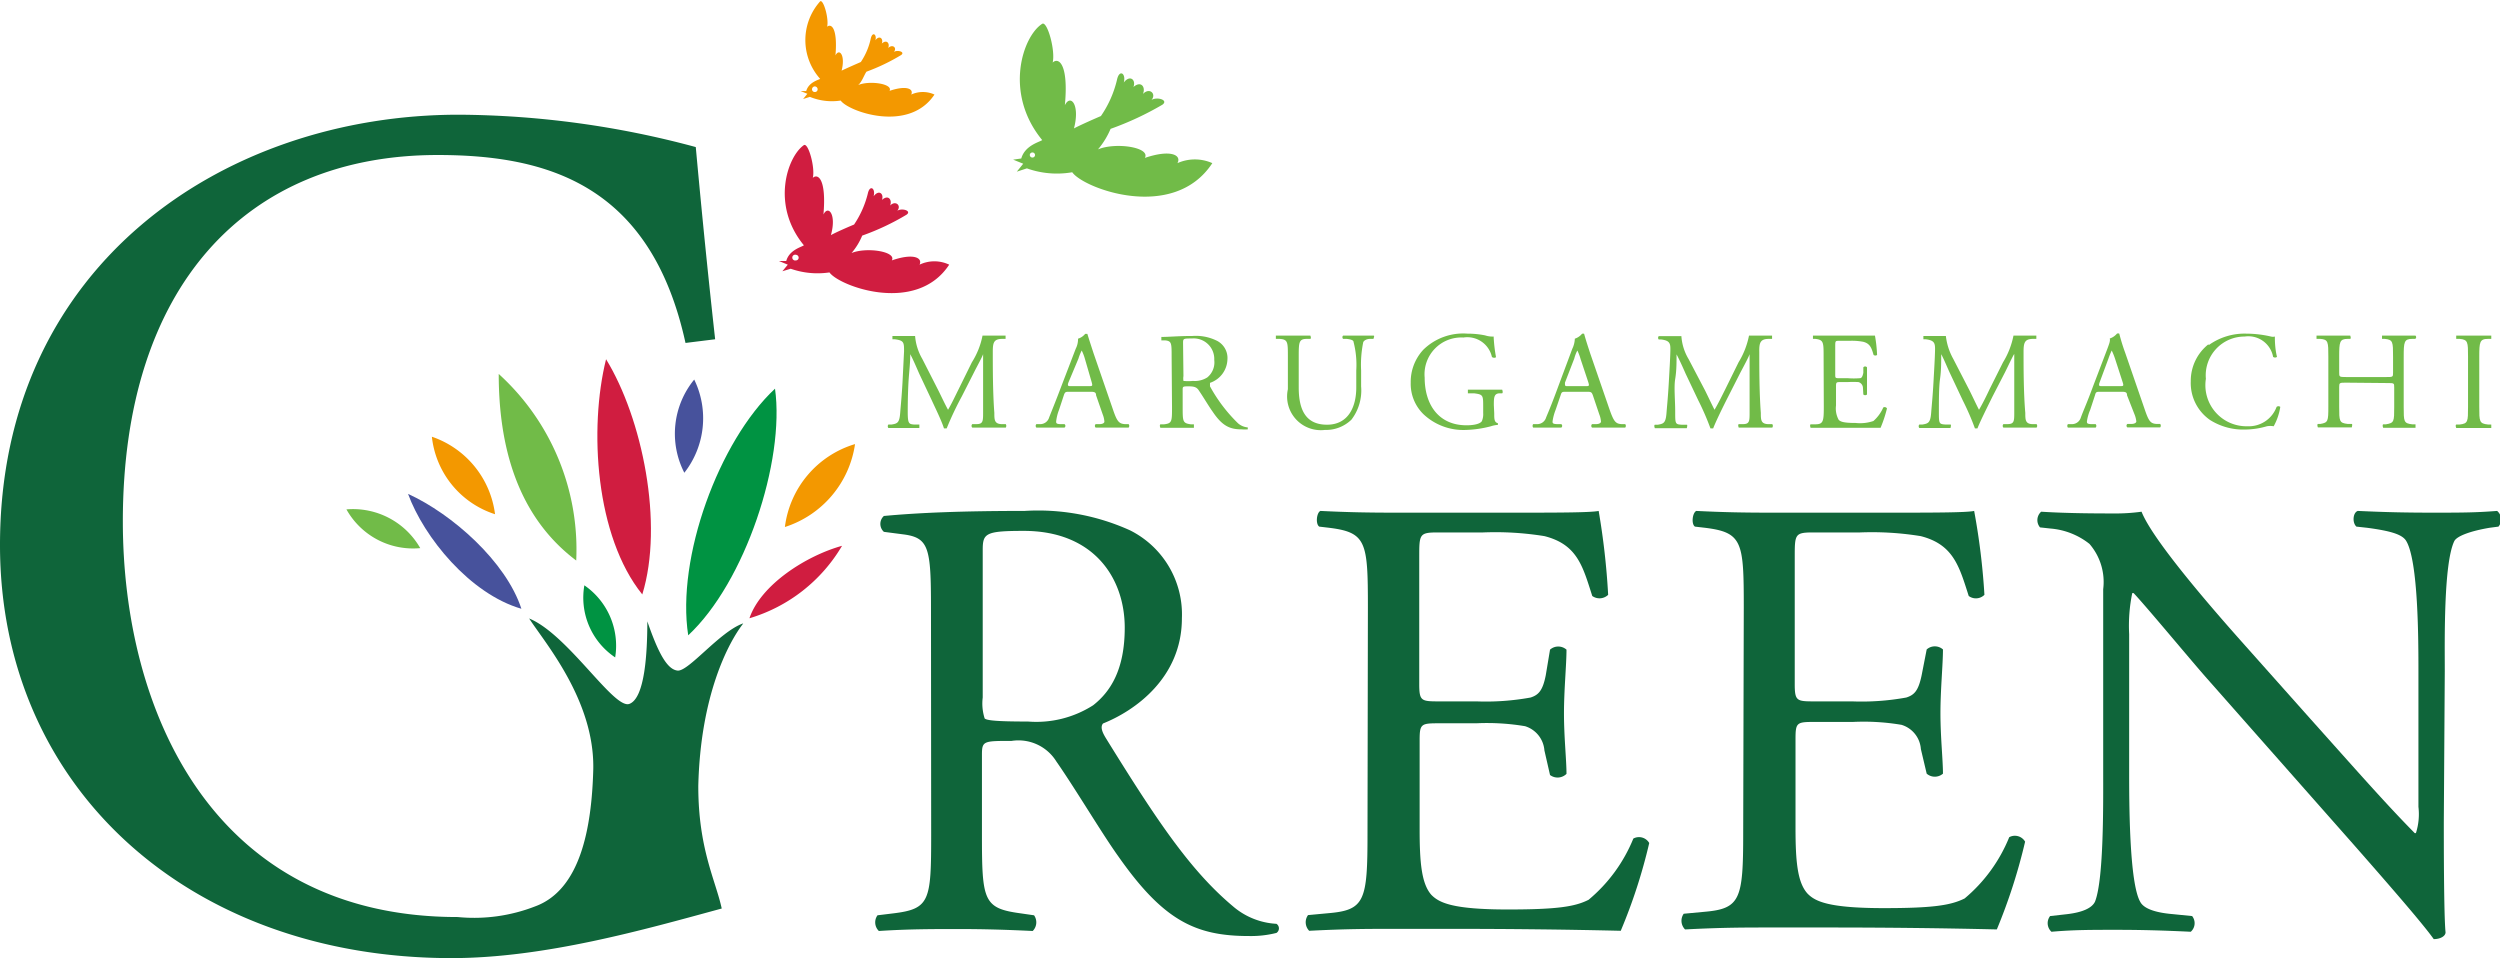 <svg xmlns="http://www.w3.org/2000/svg" viewBox="0 0 129.03 49.45"><defs><style>.cls-1{fill:#0f653a;}.cls-2{fill:#71bb48;}.cls-3{fill:#47529c;}.cls-4{fill:#d01d40;}.cls-5{fill:#009342;}.cls-6{fill:#f39800;}</style></defs><g id="Layer_2" data-name="Layer 2"><g id="レイヤー_3" data-name="レイヤー 3"><path class="cls-1" d="M48.05,31.39c0-3.11-.1-3.64-1.43-3.81l-1-.13a.55.55,0,0,1,0-.82c1.83-.17,4.07-.26,7.26-.26a11.49,11.49,0,0,1,5.44,1A4.85,4.85,0,0,1,61,31.91c0,3.08-2.44,4.78-4.07,5.43-.17.2,0,.52.16.78,2.6,4.2,4.33,6.8,6.55,8.66a3.75,3.75,0,0,0,2.24.9.28.28,0,0,1,0,.47,5.35,5.35,0,0,1-1.43.16c-2.77,0-4.42-.82-6.73-4.11-.86-1.2-2.19-3.45-3.2-4.9a2.3,2.3,0,0,0-2.31-1.06c-1.46,0-1.53,0-1.53.73v4.1c0,3.42.07,3.81,2,4.07l.69.1a.63.63,0,0,1-.07.81c-1.47-.07-2.57-.1-3.87-.1s-2.54,0-4.07.1a.62.62,0,0,1-.07-.81l.82-.1c1.89-.23,1.95-.65,1.95-4.07ZM50.72,36a2.53,2.53,0,0,0,.1,1.08c.1.1.59.16,2.24.16a5.44,5.44,0,0,0,3.36-.84c.88-.69,1.63-1.82,1.63-4,0-2.57-1.6-5-5.21-5-2,0-2.12.13-2.12,1Z"/><path class="cls-1" d="M70.6,31.35c0-3.38-.07-3.87-2-4.11l-.51-.06c-.2-.13-.14-.72.06-.81,1.4.07,2.51.09,3.84.09h6.12c2.08,0,4,0,4.4-.09A37.72,37.72,0,0,1,83,30.7a.64.64,0,0,1-.82.06c-.49-1.53-.77-2.66-2.47-3.09a15.86,15.86,0,0,0-3.16-.19H74.25c-1,0-1,.07-1,1.3v6.51c0,.91.1.91,1.08.91h1.88A12.85,12.85,0,0,0,79,36c.39-.13.62-.33.78-1.15L80,33.53a.64.64,0,0,1,.85,0c0,.78-.13,2.06-.13,3.29s.13,2.41.13,3.12A.65.65,0,0,1,80,40l-.29-1.27a1.42,1.42,0,0,0-1-1.25,11.86,11.86,0,0,0-2.51-.15H74.35c-1,0-1.08,0-1.08.88v4.59c0,1.73.1,2.82.61,3.39.4.4,1.08.75,3.94.75,2.52,0,3.46-.14,4.17-.5a8.06,8.06,0,0,0,2.31-3.16.61.61,0,0,1,.82.23,28,28,0,0,1-1.47,4.53c-2.93-.07-5.83-.1-8.72-.1H72c-1.4,0-2.5,0-4.43.1a.63.63,0,0,1-.06-.81l1.07-.1c1.86-.16,2-.65,2-4.07Z"/><path class="cls-1" d="M90,31.35c0-3.38-.06-3.87-2-4.11l-.52-.06c-.2-.13-.13-.72.07-.81,1.39.07,2.5.09,3.83.09h6.13c2.08,0,4,0,4.38-.09a35.2,35.2,0,0,1,.53,4.33.62.62,0,0,1-.81.06c-.49-1.53-.79-2.66-2.48-3.09A15.74,15.74,0,0,0,96,27.48H93.63c-1,0-1,.07-1,1.3v6.51c0,.91.1.91,1.07.91h1.9A12.81,12.81,0,0,0,98.39,36c.4-.13.62-.33.79-1.15l.26-1.33a.63.63,0,0,1,.84,0c0,.78-.13,2.06-.13,3.29s.13,2.41.13,3.12a.64.64,0,0,1-.84,0l-.3-1.27a1.41,1.41,0,0,0-1-1.25,11.68,11.68,0,0,0-2.5-.15h-1.9c-1,0-1.07,0-1.07.88v4.59c0,1.73.1,2.82.62,3.39.39.4,1.07.75,3.94.75,2.51,0,3.45-.14,4.17-.5a8.07,8.07,0,0,0,2.3-3.16.61.61,0,0,1,.82.23,29,29,0,0,1-1.46,4.53c-2.93-.07-5.83-.1-8.72-.1H91.39c-1.39,0-2.5,0-4.42.1a.63.63,0,0,1-.07-.81l1.07-.1c1.86-.16,2-.65,2-4.07Z"/><path class="cls-1" d="M126.13,42.42c0,1,0,4.85.09,5.7,0,.19-.26.35-.61.35-.39-.55-1.33-1.69-4.17-4.92L113.89,35c-.88-1-3.1-3.68-3.77-4.39h-.07a8.33,8.33,0,0,0-.16,2.12v7.08c0,1.54,0,5.78.58,6.75.2.36.84.55,1.67.62l1,.1a.59.59,0,0,1-.07.81c-1.46-.07-2.6-.1-3.81-.1-1.36,0-2.24,0-3.38.1a.6.6,0,0,1-.07-.81l.89-.1c.75-.09,1.27-.3,1.43-.65.46-1.18.42-5.15.42-6.72v-9.4a3,3,0,0,0-.71-2.34,3.72,3.72,0,0,0-2-.79l-.55-.06a.58.58,0,0,1,.06-.81c1.38.09,3.1.09,3.68.09a9.83,9.83,0,0,0,1.5-.09c.65,1.66,4.49,5.95,5.57,7.16l3.16,3.55c2.24,2.5,3.84,4.33,5.37,5.88h.06a3.22,3.22,0,0,0,.13-1.36v-7c0-1.53,0-5.76-.65-6.75-.2-.29-.71-.48-2-.65l-.55-.06c-.22-.19-.19-.72.07-.81,1.49.07,2.6.09,3.84.09,1.4,0,2.24,0,3.35-.09a.57.57,0,0,1,.07.81l-.46.06c-1,.17-1.69.43-1.82.69-.56,1.17-.49,5.22-.49,6.71Z"/><path class="cls-2" d="M48.43,20.15c.17.34.32.67.5,1h0c.2-.34.37-.71.55-1.07l.68-1.38a4,4,0,0,0,.55-1.38c.25,0,.4,0,.54,0l.65,0s0,.16,0,.17l-.15,0c-.46,0-.51.18-.51.68,0,.77,0,2.11.08,3.14,0,.35,0,.56.36.58l.23,0a.17.17,0,0,1,0,.18H50.18a.13.13,0,0,1,0-.18l.21,0c.35,0,.35-.15.35-.62l0-3h0c0,.07-.32.65-.46.93l-.64,1.26a16.5,16.5,0,0,0-.78,1.65h-.14c-.12-.39-.47-1.1-.63-1.45l-.65-1.38c-.15-.34-.3-.7-.46-1h0c0,.44-.05.85-.08,1.27s-.05,1.08-.05,1.69.05.65.32.67l.28,0s0,.17,0,.18H45.85a.15.15,0,0,1,0-.18l.17,0c.3-.05.4-.09.44-.59s.08-.87.12-1.58l.08-1.61c0-.45,0-.56-.48-.62l-.12,0s0-.14,0-.17l.57,0c.16,0,.36,0,.6,0a2.77,2.77,0,0,0,.37,1.18Z"/><path class="cls-2" d="M56.57,20.4c0-.16-.09-.18-.3-.18H55.19c-.18,0-.22,0-.28.17l-.25.76a2.38,2.38,0,0,0-.15.6c0,.08,0,.13.2.14l.23,0a.11.11,0,0,1,0,.18H53.49a.13.13,0,0,1,0-.18l.23,0a.48.48,0,0,0,.43-.35c.13-.33.32-.79.63-1.61L55.52,18a1.09,1.09,0,0,0,.12-.52.76.76,0,0,0,.37-.25c.05,0,.1,0,.11,0,.1.33.21.66.32,1l1,2.9c.21.62.31.74.62.76l.19,0a.14.14,0,0,1,0,.18h-1.7a.12.12,0,0,1,0-.18l.2,0c.16,0,.25-.06.25-.13a1.24,1.24,0,0,0-.09-.38Zm-1.43-.65c-.06.18,0,.18.15.18h.88c.22,0,.23,0,.17-.22L56,18.54a2.55,2.55,0,0,0-.17-.45h0a2.46,2.46,0,0,0-.17.42Z"/><path class="cls-2" d="M60.47,18.41c0-.69,0-.8-.31-.84l-.22,0s0-.15,0-.18c.41,0,.9-.05,1.61-.05a2.43,2.43,0,0,1,1.2.22,1,1,0,0,1,.6,1,1.32,1.32,0,0,1-.9,1.2s0,.12,0,.18a8,8,0,0,0,1.45,1.91.88.88,0,0,0,.5.21s0,.06,0,.1a2,2,0,0,1-.32,0c-.61,0-1-.18-1.49-.91-.19-.26-.49-.77-.71-1.09-.1-.16-.22-.22-.51-.22s-.33,0-.33.15V21c0,.76,0,.84.42.9l.16,0s0,.17,0,.18H59.89s-.06-.13,0-.18l.19,0c.41-.05.41-.14.41-.9Zm.61,1a.76.76,0,0,0,0,.25,2.46,2.46,0,0,0,.49,0,1.19,1.19,0,0,0,.74-.18,1,1,0,0,0,.36-.9,1.06,1.06,0,0,0-1.15-1.11c-.44,0-.46,0-.46.23Z"/><path class="cls-2" d="M70,19.12a4.74,4.74,0,0,0-.14-1.47c0-.1-.17-.14-.36-.16l-.18,0a.12.12,0,0,1,0-.17l.81,0,.76,0c.07,0,0,.13,0,.17l-.17,0c-.18,0-.32.08-.36.17a5.78,5.78,0,0,0-.11,1.46v.82a2.48,2.48,0,0,1-.5,1.72,1.89,1.89,0,0,1-1.37.53,1.74,1.74,0,0,1-1.91-2.1V18.4c0-.75,0-.88-.43-.91l-.19,0s0-.15,0-.17l.89,0,.89,0s.06.14,0,.17l-.17,0c-.42,0-.43.16-.43.91V20c0,1.15.36,1.92,1.46,1.92S70,21,70,20Z"/><path class="cls-2" d="M77.12,21.33c0,.29,0,.46.18.51a.08.08,0,0,1,0,.09,1.43,1.43,0,0,0-.35.07,5.66,5.66,0,0,1-1.29.19,3,3,0,0,1-2.19-.81,2.19,2.19,0,0,1-.66-1.63,2.44,2.44,0,0,1,.65-1.7,2.94,2.94,0,0,1,2.28-.83,4.52,4.52,0,0,1,.91.09,1.22,1.22,0,0,0,.44.06,7.62,7.62,0,0,0,.12,1.05c0,.06-.16.06-.21,0a1.3,1.3,0,0,0-1.47-1,1.9,1.9,0,0,0-2,2.07c0,1.38.71,2.46,2.16,2.46.44,0,.71-.09.79-.21a.9.9,0,0,0,.07-.42V21c0-.6,0-.64-.47-.7l-.32,0s0-.17,0-.19c.21,0,.61,0,1,0s.53,0,.77,0c0,0,.06.15,0,.19h-.12c-.31,0-.31.23-.31.61Z"/><path class="cls-2" d="M82.21,20.4c-.06-.16-.09-.18-.3-.18H80.82c-.18,0-.22,0-.27.17l-.26.76a2.62,2.62,0,0,0-.16.6c0,.08,0,.13.22.14l.23,0a.11.11,0,0,1,0,.18H79.13a.15.15,0,0,1,0-.18l.24,0a.48.48,0,0,0,.43-.35c.14-.33.33-.79.63-1.61L81.15,18a1.3,1.3,0,0,0,.13-.52.81.81,0,0,0,.37-.25.14.14,0,0,1,.11,0c.09.33.2.66.31,1l1,2.9c.22.62.31.74.62.76l.19,0a.14.14,0,0,1,0,.18H82.17a.12.12,0,0,1,0-.18l.21,0c.15,0,.25-.06.25-.13a1.24,1.24,0,0,0-.09-.38Zm-1.44-.65c0,.18,0,.18.16.18h.89c.2,0,.22,0,.15-.22l-.39-1.17a2.55,2.55,0,0,0-.17-.45h0a2,2,0,0,0-.16.42Z"/><path class="cls-2" d="M88,20.15c.17.34.32.67.49,1h0c.2-.34.38-.71.56-1.07l.68-1.38a4.18,4.18,0,0,0,.54-1.38c.25,0,.41,0,.54,0l.65,0s0,.16,0,.17l-.15,0c-.45,0-.52.18-.51.68,0,.77,0,2.11.08,3.14,0,.35,0,.56.36.58l.23,0a.15.15,0,0,1,0,.18H89.74s-.06-.14,0-.18l.21,0c.35,0,.35-.15.35-.62l0-3h0c0,.07-.31.65-.46.93l-.64,1.26c-.32.63-.65,1.31-.78,1.65h-.14a13.49,13.49,0,0,0-.63-1.45L87,19.29c-.15-.34-.31-.7-.47-1h0c0,.44,0,.85-.07,1.27s0,1.08,0,1.69,0,.65.32.67l.28,0c.05,0,0,.17,0,.18H85.41s-.06-.14,0-.18l.16,0c.29-.05.4-.09.44-.59s.08-.87.12-1.58.07-1.21.08-1.61,0-.56-.48-.62l-.12,0a.13.13,0,0,1,0-.17l.56,0c.17,0,.37,0,.61,0a2.64,2.64,0,0,0,.37,1.18Z"/><path class="cls-2" d="M94.12,18.41c0-.75,0-.87-.43-.92l-.12,0s0-.15,0-.17l.85,0h1.35c.46,0,.89,0,1,0a7.35,7.35,0,0,1,.11,1,.15.15,0,0,1-.18,0c-.1-.34-.17-.59-.54-.68a3.12,3.12,0,0,0-.7-.05h-.52c-.22,0-.22,0-.22.3v1.42c0,.21,0,.21.24.21h.41a3.91,3.91,0,0,0,.62,0c.09,0,.14-.08.18-.28l0-.28a.12.12,0,0,1,.19,0c0,.15,0,.45,0,.71s0,.54,0,.69a.14.14,0,0,1-.19,0L96.15,20a.32.32,0,0,0-.23-.28,4.87,4.87,0,0,0-.56,0H95c-.21,0-.24,0-.24.21v1a1.21,1.21,0,0,0,.14.74c.09.09.24.16.87.16a2.15,2.15,0,0,0,.92-.1,2,2,0,0,0,.51-.7.14.14,0,0,1,.19.05,6.51,6.51,0,0,1-.33,1H93.45s-.06-.14,0-.18l.23,0c.42,0,.45-.14.45-.9Z"/><path class="cls-2" d="M101.65,20.15c.17.34.32.67.49,1h0c.2-.34.38-.71.55-1.07l.69-1.38a4.18,4.18,0,0,0,.54-1.38c.24,0,.39,0,.54,0l.64,0s0,.16,0,.17l-.15,0c-.45,0-.51.18-.51.68,0,.77,0,2.11.09,3.14,0,.35,0,.56.35.58l.23,0a.14.14,0,0,1,0,.18H103.4a.13.13,0,0,1,0-.18l.2,0c.36,0,.36-.15.36-.62l0-3h0c-.06.07-.33.65-.47.93l-.65,1.26c-.31.63-.65,1.31-.78,1.65h-.13a13.49,13.49,0,0,0-.63-1.45l-.65-1.38c-.16-.34-.3-.7-.46-1h0c0,.44,0,.85-.06,1.27s-.06,1.08-.06,1.69,0,.65.33.67l.27,0c.05,0,0,.17,0,.18H99.06a.14.14,0,0,1,0-.18l.16,0c.3-.05.41-.09.45-.59s.08-.87.12-1.58.07-1.21.08-1.61,0-.56-.48-.62l-.12,0s0-.14,0-.17l.57,0c.16,0,.36,0,.59,0a3.15,3.15,0,0,0,.38,1.18Z"/><path class="cls-2" d="M109.78,20.4c0-.16-.08-.18-.29-.18H108.4c-.18,0-.23,0-.27.17l-.25.76a2.34,2.34,0,0,0-.17.6c0,.08,0,.13.21.14l.24,0a.13.13,0,0,1,0,.18h-1.43a.14.14,0,0,1,0-.18l.24,0a.48.48,0,0,0,.43-.35c.12-.33.33-.79.63-1.61l.74-1.94c.1-.27.15-.4.12-.52a.81.81,0,0,0,.37-.25.16.16,0,0,1,.12,0,10,10,0,0,0,.31,1l1,2.9c.21.62.3.74.61.76l.19,0a.14.14,0,0,1,0,.18h-1.69a.11.11,0,0,1,0-.18l.21,0c.15,0,.25-.06.25-.13a1.33,1.33,0,0,0-.1-.38Zm-1.42-.65c-.06.18,0,.18.14.18h.89c.21,0,.23,0,.16-.22l-.38-1.17a3.42,3.42,0,0,0-.18-.45h0a3.9,3.9,0,0,0-.17.42Z"/><path class="cls-2" d="M114,17.81a3.17,3.17,0,0,1,1.94-.59,5.67,5.67,0,0,1,1.27.15.41.41,0,0,0,.2,0c0,.16,0,.61.11,1.05a.17.17,0,0,1-.2,0,1.3,1.3,0,0,0-1.47-1.05,2,2,0,0,0-2,2.18A2.12,2.12,0,0,0,116,22a1.53,1.53,0,0,0,1.5-1,.15.15,0,0,1,.19,0,3,3,0,0,1-.34,1A1,1,0,0,0,117,22a4.15,4.15,0,0,1-1.14.17,3.2,3.2,0,0,1-1.79-.49,2.32,2.32,0,0,1-1-2,2.41,2.41,0,0,1,.91-1.91"/><path class="cls-2" d="M121.09,19.75c-.34,0-.36,0-.36.23v1c0,.76,0,.85.44.9l.21,0c.05,0,0,.17,0,.18h-1.75s-.06-.14,0-.18l.13,0c.4-.07.41-.14.41-.9V18.41c0-.76,0-.89-.42-.92l-.19,0s0-.15,0-.17l.9,0,.84,0s.06.14,0,.17l-.13,0c-.42,0-.44.16-.44.92v.81c0,.23,0,.24.36.24h2.06c.36,0,.36,0,.36-.24v-.81c0-.76,0-.88-.43-.92l-.14,0s0-.15,0-.17l.87,0,.84,0c.06,0,.08.14,0,.17l-.15,0c-.42,0-.44.16-.44.92V21c0,.76,0,.85.44.9l.17,0s0,.17,0,.18H123s-.06-.14,0-.18l.14,0c.43-.07.43-.14.43-.9V20c0-.23,0-.23-.36-.23Z"/><path class="cls-2" d="M127.38,18.41c0-.75,0-.88-.43-.92l-.18,0s0-.15,0-.17l.91,0,.9,0s0,.16,0,.17l-.17,0c-.43,0-.45.17-.45.92V21c0,.76,0,.86.45.91l.17,0s0,.17,0,.18h-1.81s-.06-.14,0-.18l.18,0c.43-.05.43-.15.43-.91Z"/><path class="cls-1" d="M38.36,32.18c-.78,1-2.21,3.73-2.32,8.39,0,3.24.89,4.85,1.21,6.32-4,1.09-9.15,2.56-13.95,2.56C9.79,49.45,0,40.67,0,28.13,0,13.66,11.59,5.92,23.68,5.92A47.78,47.78,0,0,1,35.91,7.59c.2,2.17.51,5.5,1,9.92l-1.53.19C33.6,9.56,28.29,8,22.59,8,12.67,8,6.34,14.82,6.34,26.91c0,9.74,4.61,20.42,17.28,20.42a8.68,8.68,0,0,0,4-.55c2.32-.85,2.92-4,3-7.08.07-3.56-2.51-6.54-3.31-7.78,2,.82,4.37,4.7,5.17,4.41s.93-2.61.93-4.26c.54,1.56,1,2.48,1.56,2.54s2.17-2,3.37-2.43"/><path class="cls-3" d="M21.06,25.49c.82,2.24,3.19,5.16,5.85,5.93-.79-2.43-3.57-4.89-5.85-5.93"/><path class="cls-4" d="M31.28,18.54c-.89,3.58-.55,9.14,1.87,12.14,1.12-3.64,0-9.09-1.87-12.14"/><path class="cls-5" d="M40,20.06c-2.9,2.71-5.1,8.73-4.48,12.73,2.94-2.74,5-9,4.48-12.73"/><path class="cls-2" d="M25.74,19.3c0,3.68.93,7.32,4,9.63a12.24,12.24,0,0,0-4-9.63"/><path class="cls-4" d="M43.46,28.17c-1.84.51-4.19,2-4.78,3.74a8.29,8.29,0,0,0,4.78-3.74"/><path class="cls-6" d="M44.13,22.92a5.13,5.13,0,0,0-3.62,4.28,5.29,5.29,0,0,0,3.62-4.28"/><path class="cls-3" d="M35.83,19.59a4.41,4.41,0,0,0-.51,4.81,4.56,4.56,0,0,0,.51-4.81"/><path class="cls-5" d="M30.16,30.21a3.71,3.71,0,0,0,1.59,3.72,3.78,3.78,0,0,0-1.59-3.72"/><path class="cls-6" d="M22.29,22.54a4.73,4.73,0,0,0,3.26,4,4.87,4.87,0,0,0-3.26-4"/><path class="cls-2" d="M17.88,26.29a3.94,3.94,0,0,0,3.81,2,4,4,0,0,0-3.81-2"/><path class="cls-4" d="M42.86,12.15c.25-.15,1.07-.5,1.22-.56a5,5,0,0,0,.71-1.6c.1-.47.41-.28.3.14.28-.37.54-.12.43.19.33-.3.54,0,.42.29.28-.29.6,0,.37.27.24-.16.76,0,.48.2a12.65,12.65,0,0,1-2.29,1.08,3.35,3.35,0,0,1-.55.9c.77-.32,2.33-.08,2.08.38,1.12-.39,1.6-.13,1.43.22a1.78,1.78,0,0,1,1.53,0c-1.7,2.59-5.68,1.11-6.18.4a4.18,4.18,0,0,1-2-.19l-.43.13.28-.34-.46-.19.38,0c.16-.58.8-.72.91-.81-1.72-2.09-.84-4.59,0-5.17.23-.14.59,1.17.46,1.69.26-.24.71.05.55,1.89.25-.51.69,0,.38,1.08m-1.8,1a.15.15,0,1,0,0,.29.14.14,0,0,0,.14-.14.15.15,0,0,0-.14-.15"/><path class="cls-6" d="M43.43,3.65c.2-.1.84-.38,1-.45A3.49,3.49,0,0,0,44.94,2c.08-.39.33-.23.24.08.21-.29.43-.08.33.17.26-.24.43,0,.33.23.23-.23.48,0,.29.2.2-.12.6,0,.38.16a10.18,10.18,0,0,1-1.79.86c-.12.17-.24.54-.43.69.6-.25,1.82-.06,1.62.3.88-.3,1.26-.1,1.12.19a1.44,1.44,0,0,1,1.2,0c-1.33,2-4.45.87-4.84.31A3,3,0,0,1,41.8,5l-.35.11.22-.27-.35-.14.29,0c.13-.46.63-.57.72-.63a3,3,0,0,1,0-4c.17-.12.46.9.36,1.31.21-.18.55.06.43,1.48.2-.4.54,0,.3.85m-1.37.75a.15.15,0,0,0-.14.15.14.14,0,0,0,.14.14.14.14,0,0,0,.15-.14.15.15,0,0,0-.15-.15"/><path class="cls-2" d="M55.39,6.65c.3-.17,1.26-.59,1.43-.66a5.54,5.54,0,0,0,.83-1.87c.12-.57.48-.33.35.14.32-.42.64-.14.5.23.39-.34.64,0,.49.36.34-.36.71,0,.44.31.29-.18.89,0,.57.24a15.6,15.6,0,0,1-2.68,1.25,4.14,4.14,0,0,1-.65,1.06c.91-.38,2.72-.11,2.42.44C60.41,7.7,61,8,60.77,8.42a2.21,2.21,0,0,1,1.8,0c-2,3.05-6.65,1.31-7.23.47A4.6,4.6,0,0,1,53,8.69l-.52.17.33-.41-.52-.21.42-.06c.19-.68.95-.85,1.08-.95-2-2.43-1-5.37,0-6,.26-.16.69,1.37.54,2,.3-.29.83.06.63,2.2.3-.61.81,0,.45,1.27M53.28,7.87a.13.13,0,0,0-.13.13.13.13,0,0,0,.13.13A.13.13,0,0,0,53.42,8a.13.13,0,0,0-.14-.13"/></g></g></svg>